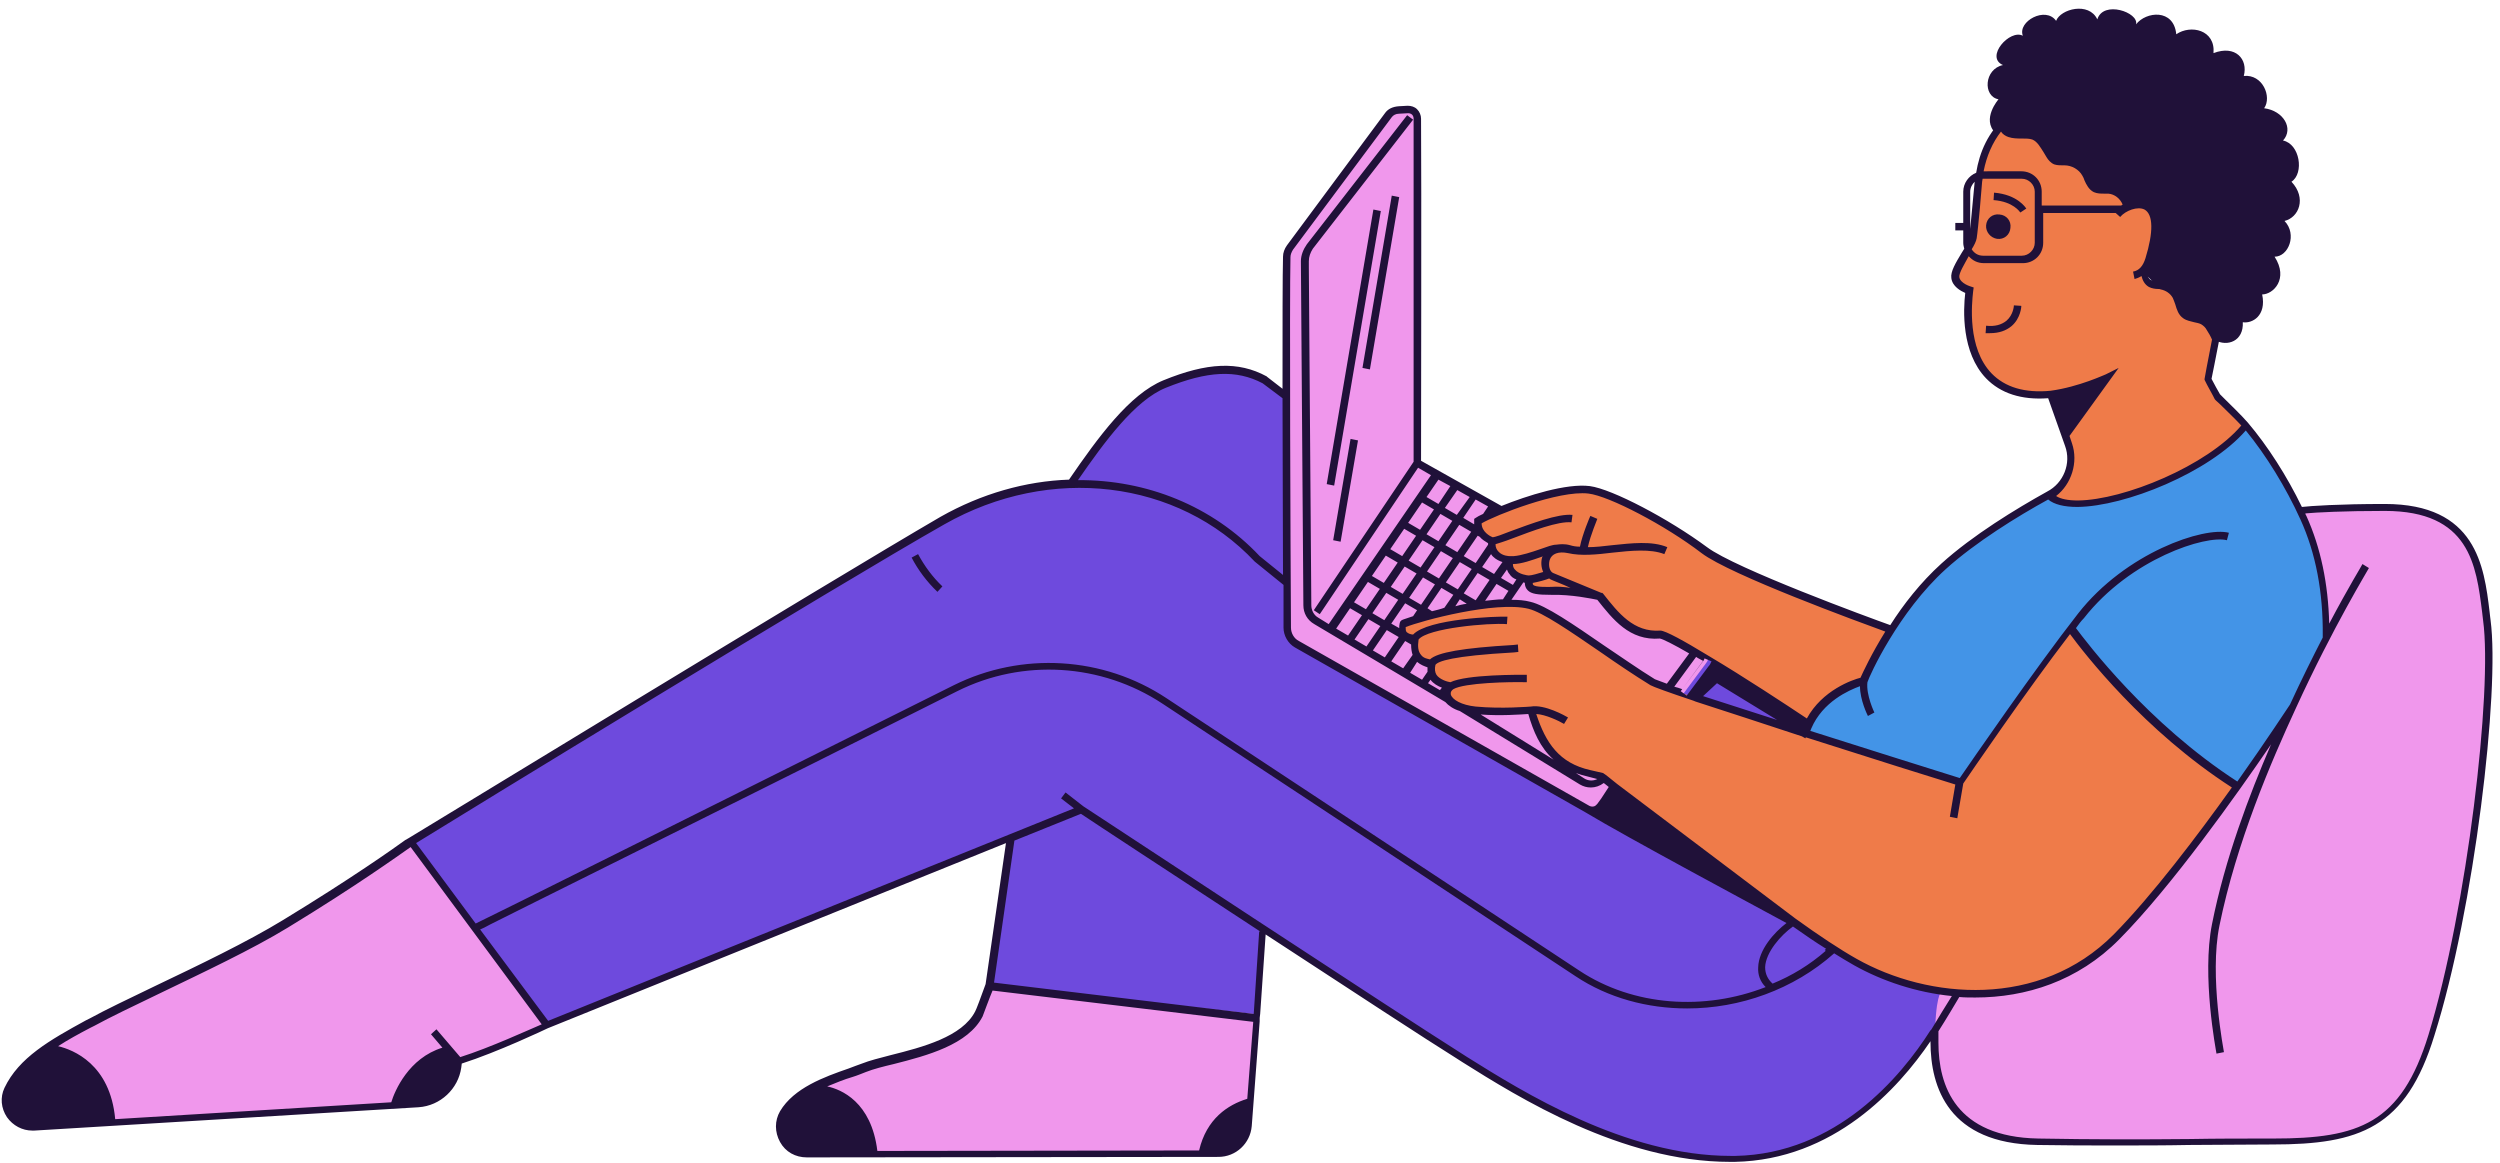<?xml version="1.0" encoding="UTF-8"?><svg xmlns="http://www.w3.org/2000/svg" xmlns:xlink="http://www.w3.org/1999/xlink" height="234.3" preserveAspectRatio="xMidYMid meet" version="1.0" viewBox="-0.5 -1.8 503.5 234.3" width="503.5" zoomAndPan="magnify"><g id="change1_1"><path d="M365.4,183.7l28.4,14.5c0,0-15.3,32.5-44.7,33.5c-22.8,0.8-44.9-14.1-55.8-20.9c-5.1-3.2-21.9-14.2-38.5-25 l-0.8,0l-1.2,17.4l-53.8-6.5l4.3-29.8l-93.5,37.8l-27.4-37c0,0,84.6-51.7,107.1-64.6c8.4-4.8,17.3-7.1,25.9-7.4l0,0 c5.4-8,12.1-17.1,18.9-20.1c8.3-3.8,13.3-3.4,18.3-1.7l61.7,41l78.3,26.8l8.8,41.4L365.4,183.7z" fill="#6E4ADD"/></g><g id="change2_1"><path d="M252.8,202.5l-1.7,22.5c-0.2,3.1-2.8,5.5-6,5.5l-82.9,0.1c-4,0-6.8-4.2-4.9-7.7c3-5.7,11.1-7.8,16.3-9.7 c5.9-2.1,19.4-3.6,23.2-10.9c0.3-0.5,2.2-5.7,2.2-5.7L252.8,202.5z M82.2,167.7c0,0-9,6.6-25.2,16.6c-11.7,7.1-30.9,15.3-38.9,19.8 c-7.6,4.2-14,7.6-16.8,13.7c-1.7,3.7,1.3,7.8,5.3,7.6l77.4-4.7c4.1-0.2,7.4-3.3,7.9-7.4L92,212c7.4-2.3,17.7-7.3,17.7-7.3 M462.7,101c0,0,6.1-0.6,17.1-0.6c18.8,0,19.3,13.1,20.6,22.8c1.8,13.7-3.1,57.4-11.1,83.7c-5.6,18.1-14.6,21.4-31.9,21.4 c-17.3,0-30.7,0.3-47.4,0s-20.8-10.3-20.8-20s1.3-10.4,1.3-10.4 M342.7,124.2c0.9,0.5,1.4,1.4,1.3,2.4l-0.2,3.1 c0,0.8-0.3,1.6-0.8,2.2l-21.3,28.7c-0.6,0.8-1.6,1-2.5,0.5l-58.5-33.2c-1.2-0.7-1.9-1.9-1.9-3.3c-0.1-11.7-0.3-66.1,0-74.6 c0-0.7,0.3-1.3,0.7-1.9l19.8-26.7c0.4-0.6,1.1-0.9,2.1-1l1.8-0.1c1-0.1,1.9,0.8,1.9,1.8c0,12.6,0,69.4,0,69.4L342.7,124.2z" fill="#F097EC"/></g><g id="change3_1"><path d="M459.6,42.7c2.6,2.7,0.8,7.2-2,7.2c2.9,4.5-0.3,7.6-2.5,7.6c0.9,4.3-2,5.9-3.9,5.6c0.2,3.8-3.1,5-5.6,3.6 L401.4,25c-2.9-2.8,0.6-6.8,0.6-6.8c-3.2-0.6-2.9-6.1,0.9-6.9c-3.7-1.6,1.4-7.3,4-5.9c-1.1-2.9,4.6-6,6.7-3c0.9-2.4,6.6-3.9,8.3-0.3 c1.2-3.9,8.4-1.4,7.8,1c2-2.6,7.6-3.2,8.1,2c2.9-2,7.9-0.9,7.5,3.8c4.4-1.7,7,1.2,6.1,4.6c3.8-0.4,5.7,4.2,4.1,6.5 c3.9,0.5,6,4.1,3.8,6.5c3.4,0.7,4.3,6.6,1.7,8.3C464.1,38.1,462.5,42,459.6,42.7z" fill="#201139"/></g><g id="change4_1"><path d="M350.8,113.3c4,1.8,8,3.5,12,5.1c4.2,1.7,8.4,3.3,12.6,4.8c1.3,0.5,2.6,0.9,3.9,1.4c1.1,0.4,1.3,0.7,1.6,1.9 c0.5,1.8,1.4,3.4,2.2,5.1c1,2.1,1.8,4.4,1.5,6.7c-0.4,2.7-2.4,4.9-4.8,6.1s-5.2,1.4-7.9,1.3c-2.8-0.2-6.2-0.5-8.6-2 c-0.9-0.5-1.7-1.1-2.5-1.7c-3-1.9-5.9-3.9-8.9-5.8c-3.7-2.4-7.5-4.8-11.3-7c-1.4-0.8-2.8-1.6-4.2-2.4c-0.6-0.3-1.5-0.9-2.2-0.9 c-5.7,0.5-9-3.6-12.2-7.7c0,0-4.9-1.2-9.8-1.1c-4.2,0.1-4.7-0.5-4.5-2.3c0,0-4.6-0.2-3.9-3.9c0,0-3.8,0-3.6-3.8c0,0-3.2-1.2-2.8-4 c1.8-1.2,15.7-7.1,22.4-6.3c4.2,0.5,15.6,6.4,23.2,12.1C345.1,110.8,348.1,112,350.8,113.3z M463.4,102.5c-3.3-7.4-7.7-14-11.7-18.7 c-2-2.4-5.6-5.6-5.7-5.8c-0.1-0.2-1.8-3.1-1.9-3.4c0,0,0.7-3.4,1.6-8.1c-0.3-0.8-0.7-1.6-1.2-2.3c-0.4-0.5-0.8-1.1-1.4-1.4 c-1.1-0.6-2.5-0.3-3.5-1.1c-1.2-0.8-1.2-2.5-1.8-3.8c-0.6-1.1-1.7-1.9-3-2.1c-0.7-0.1-1.5,0-2.2-0.4c-0.9-0.5-1.2-1.7-1.3-2.7l0-0.3 c0.3-0.5,0.7-1.1,0.9-1.9c3.3-10.6-0.8-11.9-4-10.7l-0.2,0.2c-0.3-1.8-1.9-3.3-3.7-3.4c-0.9-0.1-1.8,0.1-2.6-0.3 c-1.1-0.5-1.4-1.9-2.1-3c-0.9-1.5-2.6-2.4-4.3-2.4c-0.6,0-1.3,0.1-1.9-0.1c-0.5-0.2-0.9-0.7-1.2-1.1c-0.9-1.4-1.6-3.2-3.2-3.8 c-0.7-0.3-1.6-0.3-2.4-0.3c-0.8,0-1.6,0-2.4-0.2c-0.8-0.3-1.5-1-1.5-1.8c0,0,0,0,0,0c-2.8,3-4.3,6.9-4.8,11.4c0,0-0.9,9.6-1.1,11.4 c-0.3,1.8-3.9,6.1-3.7,8c0.3,1.9,2.9,2.5,2.9,2.5c-0.9,6.6-0.7,22.5,16.4,20.9l3.6,10.1c1.4,3.9-0.3,8.2-3.9,10.1l0,0l55.8,29 C467.9,124.9,468.4,113.6,463.4,102.5z" fill="#EF7B49"/></g><g id="change5_1"><path d="M451.7,83.7c4,4.7,8.3,11.4,11.7,18.7c5,11.1,4.5,22.4,4.5,24.3l-7,14.4l-11.1,16c0,0-50.4,13-63.3,10.2 S363,145.8,363,145.8c2.6-8.4,11.8-10.5,11.8-10.5s5.8-13.8,16.2-23.1c6.3-5.7,15.2-11.1,21.2-14.4 C416.6,103.3,442.8,94.9,451.7,83.7" fill="#4394E7"/></g><g id="change4_2"><path d="M450.2,156.6c-7.1,9.9-16.4,22.3-24.3,30.3c-15.2,15.3-37.8,13.5-52.7,5.1c-14.9-8.4-51.2-37.5-51.2-37.5 s0,0-2.5-0.5c-7.5-1.7-10.1-7.2-11.7-12.7c0,0-5.9,0.5-11.3,0c-4.6-0.4-7.1-3.1-4.8-4.9c0,0-5-0.6-3.8-4.5c0,0-4.4,0.1-3.3-5.1 c0,0-3.3,0.2-2.5-2.8c2.2-1.1,18.2-5.7,25.5-3.9c4.6,1.1,15.1,9.4,24.9,15.6c2.2,1.4,61.9,20.1,61.9,20.1s12.8-18.8,22.2-31.1 C420.7,130.1,435.1,147.8,450.2,156.6z" fill="#EF7B49"/></g><g id="change3_2"><path d="M339.2,138.3l-1.2-0.9l4.4-5.9c0.2-0.2,0.3-0.4,0.4-0.7l1.4,0.6c-0.2,0.4-0.3,0.7-0.6,1L339.2,138.3z M403.6,62.8c-1,0.8-2.3,1.2-4.1,1l-0.1,1.5c0.3,0,0.6,0,0.9,0c1.8,0,3.2-0.5,4.3-1.4c1.9-1.6,2-4,2-4.1l-1.5-0.1 C405.1,59.8,405,61.6,403.6,62.8z M501.1,123.1c-0.1-0.5-0.1-1.1-0.2-1.7c-1.1-9.2-2.7-21.7-21.1-21.7c-9.2,0-15,0.4-16.7,0.6 c-3-6.2-6.9-12.3-10.9-17c-1.4-1.6-3.5-3.6-4.7-4.8c-0.4-0.4-0.9-0.9-0.9-0.9c-0.2-0.3-1.4-2.5-1.7-3.1c0.2-0.9,0.8-4,1.6-8.1l0,0 c0,0,0,0,0,0c1.6-8.5,3.8-21.4,3.7-28.2C450.1,27.5,439.6,16,422.7,16c0,0-0.1,0-0.1,0c-18.2,0-23.8,8.9-25.1,17 c-1.5,0.6-2.6,2.1-2.6,3.8v6.3h-1.6v1.5h1.6v2.5c0,0.4,0.1,0.8,0.2,1.2c-0.2,0.3-0.3,0.5-0.5,0.8c-1.2,2-2.3,3.8-2.1,5.1 c0.2,1.7,1.9,2.6,2.8,3c-0.4,3.4-0.8,12,4.2,17.2c2.9,3,7.1,4.4,12.5,4l3.4,9.6c1.3,3.5-0.3,7.5-3.6,9.2l0,0 c-6.3,3.5-15,8.8-21.3,14.5c-4.2,3.8-7.7,8.3-10.3,12.4c-4.2-1.5-31.2-11.4-36.9-15.7c-7.7-5.7-19.1-11.7-23.6-12.3 c-4.7-0.6-12.6,1.9-17.8,4L285.7,91c0-5.3,0.1-57,0-68.9c0-0.7-0.3-1.4-0.8-1.9c-0.5-0.5-1.2-0.7-1.9-0.7l-1.8,0.1 c-1.2,0.1-2.1,0.5-2.7,1.3l-19.8,26.7c-0.5,0.7-0.8,1.5-0.8,2.3c-0.1,3.4-0.1,14.1-0.1,26.6l-3.1-2.4l-0.1-0.1 c-5.7-3.1-12-2.8-20.8,0.8c-6.8,2.8-13.1,11.4-19,20c-8.7,0.3-17.6,2.8-25.9,7.5C166.7,115.2,82.7,166.5,81.8,167l-0.7,0.4l0,0 c-2.2,1.6-10.8,7.7-24.6,16.1c-7.2,4.4-17,9.1-25.8,13.3c-5.4,2.6-10,4.8-13.1,6.5l-0.8,0.4c-7.3,4-13.5,7.5-16.4,13.6 c-0.9,1.9-0.7,4.1,0.5,5.9c1.2,1.7,3.1,2.7,5.1,2.7c0.1,0,0.3,0,0.4,0l77.4-4.7c4.4-0.3,8-3.7,8.6-8l0.1-0.8 c7.2-2.3,16.9-6.9,17.3-7.1l92.3-37.3l-4.1,28.4c-0.9,2.5-1.9,5.2-2.1,5.5c-2.6,5.1-10.6,7.2-17,8.8c-2.3,0.6-4.3,1.1-5.8,1.7 c-0.8,0.3-1.7,0.6-2.7,1c-4.9,1.7-11,3.9-13.8,8.6c-1.1,1.9-1.1,4.2,0,6.2c1.1,2,3.1,3.1,5.4,3.1c0,0,0,0,0,0l82.9-0.1 c3.5,0,6.4-2.7,6.7-6.2l1.6-21.1l0,0l0-0.7l0.1-0.8l0,0l1.1-16c16.5,10.8,33.2,21.7,38.2,24.8l1.4,0.9c11.3,7.1,32.1,20.1,53.9,20.1 c0.3,0,0.6,0,1,0c19.9-0.4,32.9-14.7,39.4-24.3c0,0,0,0.1,0,0.1c0,9.3,3.7,20.5,21.5,20.8c5.5,0.1,10.7,0.1,15.8,0.1 c4.9,0,9.8,0,14.8-0.1c5.3,0,10.8-0.1,16.8-0.1c17.5,0,26.9-3.3,32.6-22C497.8,181.4,503,137.3,501.1,123.1z M422.5,17.5 c0,0,0.1,0,0.1,0c16,0,26,10.8,26,20.7c0,6.1-1.8,17.5-3.3,25.9c-0.1-0.2-0.2-0.3-0.3-0.5c-0.4-0.5-0.9-1.2-1.7-1.6 c-0.6-0.3-1.2-0.4-1.9-0.5c-0.6-0.1-1.2-0.2-1.6-0.5c-0.5-0.4-0.8-1.1-1-2c-0.2-0.5-0.3-1.1-0.6-1.6c-0.7-1.3-2-2.3-3.5-2.5 c-0.2,0-0.5-0.1-0.8-0.1c-0.5,0-0.9-0.1-1.2-0.2c-0.6-0.3-0.8-1.3-1-2.2c0.3-0.5,0.6-1.1,0.9-1.9c2.5-7.8,0.9-10.6-0.9-11.6 c-1.1-0.6-2.3-0.6-3.5-0.2c-0.7-1.7-2.3-3-4.2-3.1c-0.3,0-0.6,0-0.9,0c-0.5,0-1,0-1.4-0.2c-0.6-0.3-0.9-0.9-1.2-1.7 c-0.2-0.3-0.3-0.7-0.5-1c-1-1.7-2.9-2.8-4.9-2.8c0,0,0,0-0.1,0c-0.2,0-0.3,0-0.5,0c-0.4,0-0.8,0-1.1-0.1c-0.3-0.1-0.6-0.5-0.8-0.9 c-0.2-0.3-0.4-0.6-0.6-0.9c-0.7-1.2-1.5-2.6-3-3.2c-0.9-0.4-1.9-0.3-2.7-0.3c-0.8,0-1.5,0-2.1-0.2c-0.4-0.1-0.8-0.5-0.9-0.9 C407.5,19.5,413.9,17.5,422.5,17.5z M402.5,24.7c0.3,0.5,0.9,0.9,1.5,1.1c0.9,0.3,1.8,0.3,2.7,0.3c0.8,0,1.5,0,2.1,0.2 c1,0.4,1.6,1.5,2.3,2.6c0.2,0.3,0.4,0.7,0.6,1c0.3,0.5,0.8,1.1,1.5,1.4c0.6,0.2,1.2,0.2,1.7,0.2c0.1,0,0.3,0,0.4,0c0,0,0,0,0,0 c1.4,0,2.9,0.8,3.6,2.1c0.2,0.3,0.3,0.6,0.4,0.9c0.4,0.9,0.9,1.9,1.9,2.4c0.7,0.3,1.4,0.3,2.1,0.3c0.3,0,0.5,0,0.8,0 c1.3,0.1,2.4,1,2.9,2.2c-0.1,0.1-0.2,0.1-0.3,0.2h-16v-2.8c0-2.3-1.8-4.1-4.1-4.1H399C399.6,29.6,400.8,26.9,402.5,24.7z M397.6,46.2c0.3-1.8,1.1-11,1.1-11.4c0-0.2,0.1-0.4,0.1-0.6c0,0,0.1,0,0.1,0h7.8c1.4,0,2.6,1.2,2.6,2.6v10.3c0,1.4-1.2,2.6-2.6,2.6 h-7.8c-1,0-1.8-0.5-2.3-1.3C397.1,47.6,397.5,46.8,397.6,46.2z M396.3,36.8c0-0.8,0.4-1.5,0.9-2c-0.1,1.1-0.6,6.5-0.9,9.5V36.8z M416.8,87.5l-0.5-1.5l9.9-13.7l-2.6,1.3c-0.1,0-5.3,2.5-11.1,3.3c-5.2,0.5-9.2-0.7-11.9-3.5c-4.9-5.1-4-14-3.7-16.6l0.1-0.7 l-0.6-0.2c0,0-2.1-0.6-2.3-1.9c-0.1-0.8,1.1-2.7,1.9-4.2c0,0,0,0,0,0c0.8,0.9,1.8,1.4,3.1,1.4h7.8c2.3,0,4.1-1.8,4.1-4.1v-6h14.6 l0.9,0.8c1.1-1.3,3.5-2.2,4.9-1.5c1.8,1,1.8,4.6,0.2,9.8c-0.5,1.6-1.3,2.5-2.5,2.7l0.3,1.5c0.4-0.1,0.9-0.3,1.4-0.6 c0.2,0.8,0.6,1.7,1.5,2.2c0.6,0.3,1.3,0.4,1.8,0.4c0.2,0,0.4,0,0.6,0.1c1,0.2,1.9,0.8,2.4,1.7c0.2,0.4,0.3,0.8,0.5,1.3 c0.3,1,0.6,2.1,1.6,2.8c0.7,0.5,1.5,0.6,2.2,0.8c0.5,0.1,1,0.2,1.4,0.4c0.5,0.3,0.9,0.7,1.1,1.1c0.4,0.6,0.8,1.3,1.1,2 c-0.9,4.6-1.5,7.8-1.5,7.9l0,0.2l0.1,0.2c0.2,0.5,1.9,3.5,1.9,3.6c0.1,0.2,0.2,0.3,1.2,1.2c1.1,1.1,2.9,2.8,4.2,4.2 c-6.9,8.1-23.6,15-32.9,15.1c-2,0-3.5-0.3-4.4-0.9C416.7,95.7,418.1,91.3,416.8,87.5z M391.4,112.8c6-5.4,14.4-10.6,20.6-14 c1.2,1,3.2,1.5,5.9,1.5c9.6-0.1,26.5-6.9,33.9-15.4c4.1,5,8.1,11.5,11,17.9c3.1,6.8,4.6,14.7,4.5,23.5l0,0.3 c-2,3.9-4.3,8.5-6.6,13.5l0,0c-0.1,0.1-4.5,6.9-10.6,15.5c-18.1-11.7-30.4-28.1-32.5-30.9c0.5-0.7,1-1.4,1.6-2 c9.4-12,24.6-16.8,28.8-15.7l0.4-1.5c-5-1.3-20.8,4-30.4,16.3c-8.6,11-21.6,29.9-23.8,33.1c-9.2-2.9-20.1-6.3-30.1-9.5l0.2-0.5 c2.3-5.4,7.6-7.7,9.8-8.5c0,2.8,1.5,5.8,1.6,6l1.3-0.7c0,0-1.7-3.5-1.4-6.1C376,134.3,381.8,121.5,391.4,112.8z M367.2,189.7 c-3.2,2.8-6.8,5-10.7,6.6c-1-0.9-1.5-2-1.5-3.3c0.1-3,3.2-6.5,5.6-8.2c2.4,1.7,4.6,3.2,6.7,4.5l-0.3,0.2L367.2,189.7z M361.1,183.2 l-35.9-27.1c-1.6-1.3-2.6-2.1-2.7-2.1l-0.1-0.1l-2.6-0.6c-6.3-1.4-9-5.5-10.9-11.3c1.9,0.1,4.6,1.4,5.6,2l0.8-1.3 c-0.5-0.3-4.7-2.7-7.5-2.2c-0.1,0-5.9,0.5-11.1,0c-2.9-0.3-4.7-1.4-5-2.4c0-0.1-0.2-0.6,0.5-1.1c2.2-1.3,11.4-1.5,14.8-1.4l0-1.5 c-1.3,0-12.1-0.1-15.4,1.5c-0.7-0.1-2.2-0.6-2.8-1.5c-0.3-0.5-0.4-1.2-0.2-2c0.5-0.7,3.2-1.8,15.8-2.5l0.9-0.1l-0.1-1.5l-0.9,0.1 c-10.3,0.6-15.3,1.5-16.8,2.9c-0.4-0.1-1.3-0.2-1.8-0.9c-0.6-0.7-0.7-1.7-0.5-3.1c1.8-2.3,14.2-3.4,17.8-3.1l0.1-1.5 c-2.1-0.1-16,0.4-19,3.6c-0.4,0-1-0.2-1.3-0.5c-0.2-0.2-0.2-0.6-0.2-1c3.2-1.3,18.1-5.3,24.7-3.7c2.9,0.7,8.5,4.6,14.5,8.7 c3.3,2.3,6.7,4.6,10.1,6.7c0.5,0.3,3.8,1.5,8.6,3.1l0.5,0.2l0,0c5.8,1.9,13.6,4.4,21.4,7l0.7,0.4l0.1-0.2 c13.1,4.2,26.2,8.3,30.1,9.5l-1.1,6.5l1.5,0.3l1.2-7c1.1-1.6,12.6-18.5,21.5-30.1c2.8,3.8,14.9,19.5,32.6,30.9 c-7,9.8-16.1,21.8-23.8,29.6c-14.9,15-37.3,13.1-51.8,4.9C370.2,189.5,365.8,186.6,361.1,183.2z M321.2,155.1 c-0.8,0.4-1.8,0.4-2.6-0.1l-1.7-1.1c0.8,0.3,1.6,0.5,2.4,0.7L321.2,155.1z M312.4,151.2l-14.7-9.1c4,0.3,8.1,0,9.6-0.1 C308.3,145.5,309.7,148.8,312.4,151.2z M285.9,99.4l2.4,1.4l-2.8,4.1l-2.4-1.4L285.9,99.4z M298.2,101.7c-0.7,0.3-1.2,0.6-1.5,0.8 l-0.3,0.2l0,0.3c0,0.3,0,0.6,0,0.8l-2.2-1.3l2.5-3.7l2.5,1.4L298.2,101.7z M310.3,113.4c-1,0.3-2.3,0.7-2.9,0.7 c-0.2,0-2-0.2-2.8-1.2c-0.3-0.3-0.4-0.7-0.4-1.1c1.7,0,3.9-0.8,5.9-1.5c0,0,0,0,0.1,0c0,0,0,0.1-0.1,0.1 C309.8,111.4,309.9,112.5,310.3,113.4z M357.4,143.2c-5.6-1.8-10.8-3.5-14.9-4.8l2.8-2.6L357.4,143.2z M338.3,137 c-0.6-0.2-1.1-0.4-1.6-0.5l4.4-6c0.4,0.3,0.9,0.5,1.4,0.8L338.3,137z M335.2,135.9c-1.3-0.5-2.1-0.8-2.4-0.9 c-3.4-2.1-6.8-4.5-10.1-6.7c-6.4-4.4-11.9-8.2-15-8.9c-1.1-0.3-2.4-0.4-3.8-0.4l2.4-3.5c0.1,0,0.2,0,0.3,0.1c0,0.6,0.2,1.1,0.6,1.5 c0.7,0.7,1.9,0.9,4.7,0.9c4.1-0.1,8.3,0.8,9.3,1c3.1,3.9,6.5,8.3,12.6,7.8c0.6,0.1,2.8,1.2,5.9,3L335.2,135.9z M281.5,123.4 l-0.1,0.3c-0.1,0.4-0.1,0.7-0.1,1l-1.6-0.9l2.8-4.1l2.4,1.4l-0.8,1.2c-1.1,0.4-1.9,0.6-2.3,0.8L281.5,123.4z M293.1,116.9l-2.4-1.4 l2.8-4.1l2.4,1.4L293.1,116.9z M297.1,113.6l2.4,1.4l-2.8,4.1l-2.4-1.4L297.1,113.6z M293,109.4l-2.4-1.4l2.8-4.1l2.4,1.4L293,109.4 z M292.1,110.6l-2.8,4.1l-2.4-1.4l2.8-4.1L292.1,110.6z M288.5,115.9l-2.8,4.1l-2.4-1.4l2.8-4.1L288.5,115.9z M285.6,112.5l-2.4-1.4 l2.8-4.1l2.4,1.4L285.6,112.5z M284.8,113.7l-2.8,4.1l-2.4-1.4l2.8-4.1L284.8,113.7z M281.1,119l-2.8,4.1l-2.4-1.4l2.8-4.1 L281.1,119z M287.9,121.3l-0.9-0.6l2.8-4.1l2.4,1.4l-1.8,2.6C289.6,120.9,288.7,121.1,287.9,121.3z M293.5,118.9l1.4,0.9 c-0.8,0.1-1.6,0.3-2.3,0.5L293.5,118.9z M300.9,115.8l2.4,1.4l-1.1,1.7c-1.2,0-2.4,0.2-3.6,0.3L300.9,115.8z M311.9,116.4 c-0.8,0-3.1,0.1-3.6-0.4c-0.1-0.1-0.1-0.2-0.1-0.4c1.1-0.2,2.6-0.6,3.3-0.9c0.1,0.1,0.2,0.1,0.3,0.2c0.6,0.3,2.3,0.9,4,1.7 C314.5,116.4,313.2,116.3,311.9,116.4z M304.9,114.9l-0.7,1.1l-2.4-1.4l1.2-1.7c0.1,0.3,0.3,0.7,0.5,0.9 C303.8,114.3,304.3,114.7,304.9,114.9z M300.4,113.8l-2.4-1.4l1.8-2.6c0.1,0.2,0.3,0.4,0.4,0.5c0.6,0.6,1.3,0.9,1.9,1.1L300.4,113.8 z M296.7,111.6l-2.4-1.4l2.8-4.1l0.4,0.2c0.5,0.6,1.2,1,1.7,1.3c0,0.1,0,0.2,0,0.3L296.7,111.6z M292.9,101.9l-2.4-1.4l2.5-3.6 l2.5,1.4L292.9,101.9z M292,103.1l-2.8,4.1l-2.4-1.4l2.8-4.1L292,103.1z M282.3,104.7l2.4,1.4l-2.8,4.1l-2.4-1.4L282.3,104.7z M278.6,110.1l2.4,1.4l-2.8,4.1l-2.4-1.4L278.6,110.1z M275,115.4l2.4,1.4l-2.8,4.1l-2.4-1.4L275,115.4z M271.4,120.7l2.4,1.4 l-2.8,4.1l-2.4-1.4L271.4,120.7z M275.1,122.9l2.4,1.4l-2.8,4.1l-2.4-1.4L275.1,122.9z M278.8,125.1l2.4,1.4l-2.8,4.1l-2.4-1.4 L278.8,125.1z M282.5,127.3l1.2,0.7c0,0.8,0.1,1.5,0.3,2.1l-1.9,2.7l-2.4-1.4L282.5,127.3z M284.9,131.5c0.7,0.6,1.5,0.9,2.1,1.1 c0,0.3,0,0.6,0,0.9l-1.1,1.6l-2.4-1.4L284.9,131.5z M287.6,135.1c0.6,0.8,1.5,1.3,2.3,1.6l-0.4,0.5l-2.4-1.4L287.6,135.1z M319.4,97.6c4.2,0.5,15.5,6.4,22.8,12c5.8,4.4,31.8,13.9,37,15.8c-2.8,4.5-4.5,8.2-5,9.3c-1.6,0.4-7.7,2.5-10.8,8.2 c-4.2-2.8-12.7-8.4-19.6-12.5l-0.5-0.3l0,0c-4.6-2.8-8.4-4.9-9.4-4.9c0,0,0,0,0,0c-5.4,0.4-8.5-3.6-11.5-7.4l-0.2-0.2l-0.2,0 c-0.5-0.2-8.2-3.4-9.7-4c-0.7-0.3-1-1.5-0.7-2.6c0.4-1.3,1.8-1.8,3.7-1.4c2.6,0.6,5.7,0.3,9-0.1c3.7-0.4,7.6-0.8,10.4,0.3l0.6-1.4 c-3.1-1.3-7.2-0.8-11.1-0.4c-1.7,0.2-3.4,0.4-4.9,0.4c0.5-2.4,1.9-5.6,1.9-5.7l-1.4-0.6c-0.1,0.2-1.6,3.7-2.1,6.2 c-0.7,0-1.4-0.1-2-0.3c-1.1-0.3-2-0.2-2.8-0.1l0,0c-0.7,0-1.8,0.4-3.2,0.9c-1.7,0.6-3.9,1.3-5.3,1.4l0,0l-0.9,0c0,0-1.4,0-2.2-0.9 c-0.4-0.4-0.6-0.9-0.6-1.5c0.6-0.2,1.7-0.5,3.5-1.2c3.7-1.4,9.2-3.5,11.8-3.2l0.2-1.5c-2.9-0.3-8.4,1.8-12.5,3.3 c-1.5,0.6-3.1,1.2-3.6,1.2c-0.5-0.2-2.2-1.1-2.2-2.8C300.6,102,313.4,96.9,319.4,97.6z M291.6,96.1l-2.4,3.6l-2.4-1.4l2.4-3.5 L291.6,96.1z M259.4,50c0-0.5,0.2-1,0.5-1.5l19.9-26.7c0.3-0.4,0.8-0.7,1.5-0.7l1.8-0.1c0.3,0,0.6,0.1,0.8,0.3 c0.2,0.2,0.3,0.5,0.3,0.8c0,12.1,0,65.2,0,69.1l-20.1,29.9l1.2,0.8l19.8-29.5l2.6,1.5l-20.6,30l-2.1-1.3c-0.9-0.5-1.4-1.5-1.4-2.5 l-0.5-67.9v-1.4c0-0.9,0.3-1.7,0.8-2.5l20.2-26l-1.2-0.9l-20.2,26c-0.7,1-1.2,2.2-1.2,3.4l0.5,69.3c0,1.6,0.8,3,2.2,3.8l26.4,15.7 c0.6,0.7,1.6,1.4,2.9,1.8l24.2,14.8c0.7,0.4,1.4,0.6,2.2,0.6c0.9,0,1.8-0.3,2.6-0.9c0.3,0.2,0.6,0.5,1,0.8L322,159c0,0,0,0,0,0 l-0.8,1.1c0,0-0.1,0.1-0.1,0.1c-0.1,0.1-0.1,0.1-0.2,0.2c0,0-0.1,0-0.1,0.1c-0.4,0.2-0.8,0.2-1.2,0l-58.5-33.2 c-1-0.5-1.6-1.6-1.6-2.7C259.4,109.1,259.2,58.2,259.4,50z M234.3,76.3c8.4-3.4,14.2-3.7,19.5-0.9l4,3c0,12.1,0.1,25.6,0.1,35.6 l-4.7-3.8c-9.5-10.1-22.8-15.4-36.6-15.3C222,87.1,228.1,78.8,234.3,76.3z M189.7,103.8c21.3-12.1,47-9,62.5,7.5l5.8,4.7 c0,3.4,0,6.4,0,8.6c0,1.6,0.9,3.2,2.3,4l58.5,33.2c0,0,0,0,0,0c8.1,4.9,34.8,19.2,40.5,22.3c-2.5,1.9-5.6,5.4-5.7,8.9 c-0.1,1.5,0.4,2.9,1.5,4c-12.3,4.8-26.6,3.9-37.5-3.3l-83.2-54.9c-12.7-8.4-29.1-9.4-42.8-2.6c-57.1,28.5-91.7,45.8-96.3,48 l-12-16.2C91.5,162.9,168.5,115.8,189.7,103.8z M92.2,211.1l-4.8-5.6l-1.1,1l2.3,2.7c-6.8,2.1-9.6,8.7-10.3,11l-55.6,3.4 c-1-11.1-8.5-14-11.5-14.7c2-1.3,4.2-2.5,6.5-3.7l0.8-0.4c3.1-1.7,7.7-3.9,13.1-6.5c8.7-4.2,18.7-8.9,25.9-13.3 c13.8-8.4,22.4-14.6,24.7-16.2l26.4,35.7C106,205.6,98.2,209.2,92.2,211.1z M250.7,219.5c-3.9,1.2-8.2,4-9.7,10.4l-64.8,0.1 c-1.2-9.9-7.3-12.4-10.1-13c1.7-0.7,3.4-1.4,5.1-1.9c1-0.3,1.9-0.7,2.7-1c1.5-0.6,3.5-1.1,5.6-1.6c6.7-1.7,15-3.9,17.9-9.6 c0.2-0.5,1.4-3.8,2-5.2l52.5,6.3L250.7,219.5z M253.1,185.8l-1.1,16.6l-52.3-6.3l4.1-28.6l13.4-5.4c2.5,1.7,19,12.5,36.1,23.7 L253.1,185.8z M388.5,205.5L388.5,205.5L388.5,205.5c-0.1,0.1-0.1,0.2-0.2,0.2c-5.9,9.3-18.9,24.9-39.3,25.3c-0.3,0-0.6,0-0.9,0 c-21.3,0-41.9-12.9-53.1-19.9l-1.4-0.9c-10.7-6.7-74.7-48.8-75.9-49.6l-3.6-2.8l-0.9,1.2l2.6,2l-105.9,42.8l-13.7-18.4 c0.5-0.2,1.1-0.5,2-1c1.8-0.9,4.4-2.2,7.6-3.8c6.4-3.2,15.3-7.6,25.3-12.6c19.9-9.9,44.1-22,61.2-30.6c13.2-6.6,29-5.6,41.3,2.5 l83.2,54.9c6.6,4.4,14.5,6.5,22.5,6.5c10.6,0,21.4-3.8,29.6-11.1c1.4,0.9,2.8,1.7,4,2.4c5.7,3.2,12.6,5.5,19.7,6.2 C391.6,200.4,389.8,203.3,388.5,205.5z M488.6,206.6c-5.5,17.9-14,20.9-31.2,20.9c-6,0-11.5,0-16.8,0.1c-10.1,0.1-19.7,0.1-30.6-0.1 c-16.6-0.3-20.1-10.6-20.1-19.3c0-0.4,0-1,0-1.7l0-0.6c1.6-2.5,3.6-5.9,4.2-6.9c1.1,0.1,2.2,0.1,3.2,0.1c10.2,0,20.7-3.3,29-11.7 c10.6-10.7,23.7-29.2,30.6-39.3c-4.4,10.2-9.3,23.1-11.9,36.2c-2.1,10.5,0.8,25.4,0.9,26.1l1.5-0.3c0-0.2-3-15.3-0.9-25.5 c3.4-16.7,10.4-33,15.4-43.8c7.5-16.4,14.7-28.1,14.7-28.2l-1.3-0.8c0,0.1-2.8,4.6-6.7,12c-0.2-8-1.7-15.3-4.6-21.7 c-0.1-0.2-0.2-0.3-0.2-0.5c2.2-0.2,7.7-0.5,16-0.5c17.1,0,18.4,10.9,19.6,20.4c0.1,0.6,0.1,1.1,0.2,1.7 C501.5,137.3,496.4,181.1,488.6,206.6z M399.5,43.6c0.1-1.4,1.3-2.4,2.7-2.2c1.4,0.1,2.4,1.3,2.2,2.7c-0.1,1.4-1.3,2.4-2.7,2.2 C400.4,46.1,399.4,44.9,399.5,43.6z M401,38.5l0.1-1.5c4.8,0.4,6.4,3.1,6.5,3.2l-0.6,0.4l-0.6,0.4C406.3,40.9,405,38.8,401,38.5z M279.8,37.6l1.5,0.3l-5.9,34.7l-1.5-0.3L279.8,37.6z M271.5,86.6l1.5,0.3l-3.5,20.4L268,107L271.5,86.6z M268.2,96l-1.5-0.3 l9.4-55.3l1.5,0.3L268.2,96z M188.3,117.4c-2.1-2-3.9-4.4-5.2-6.9l1.3-0.7c1.3,2.4,2.9,4.6,4.9,6.5L188.3,117.4z" fill="#201139"/></g></svg>